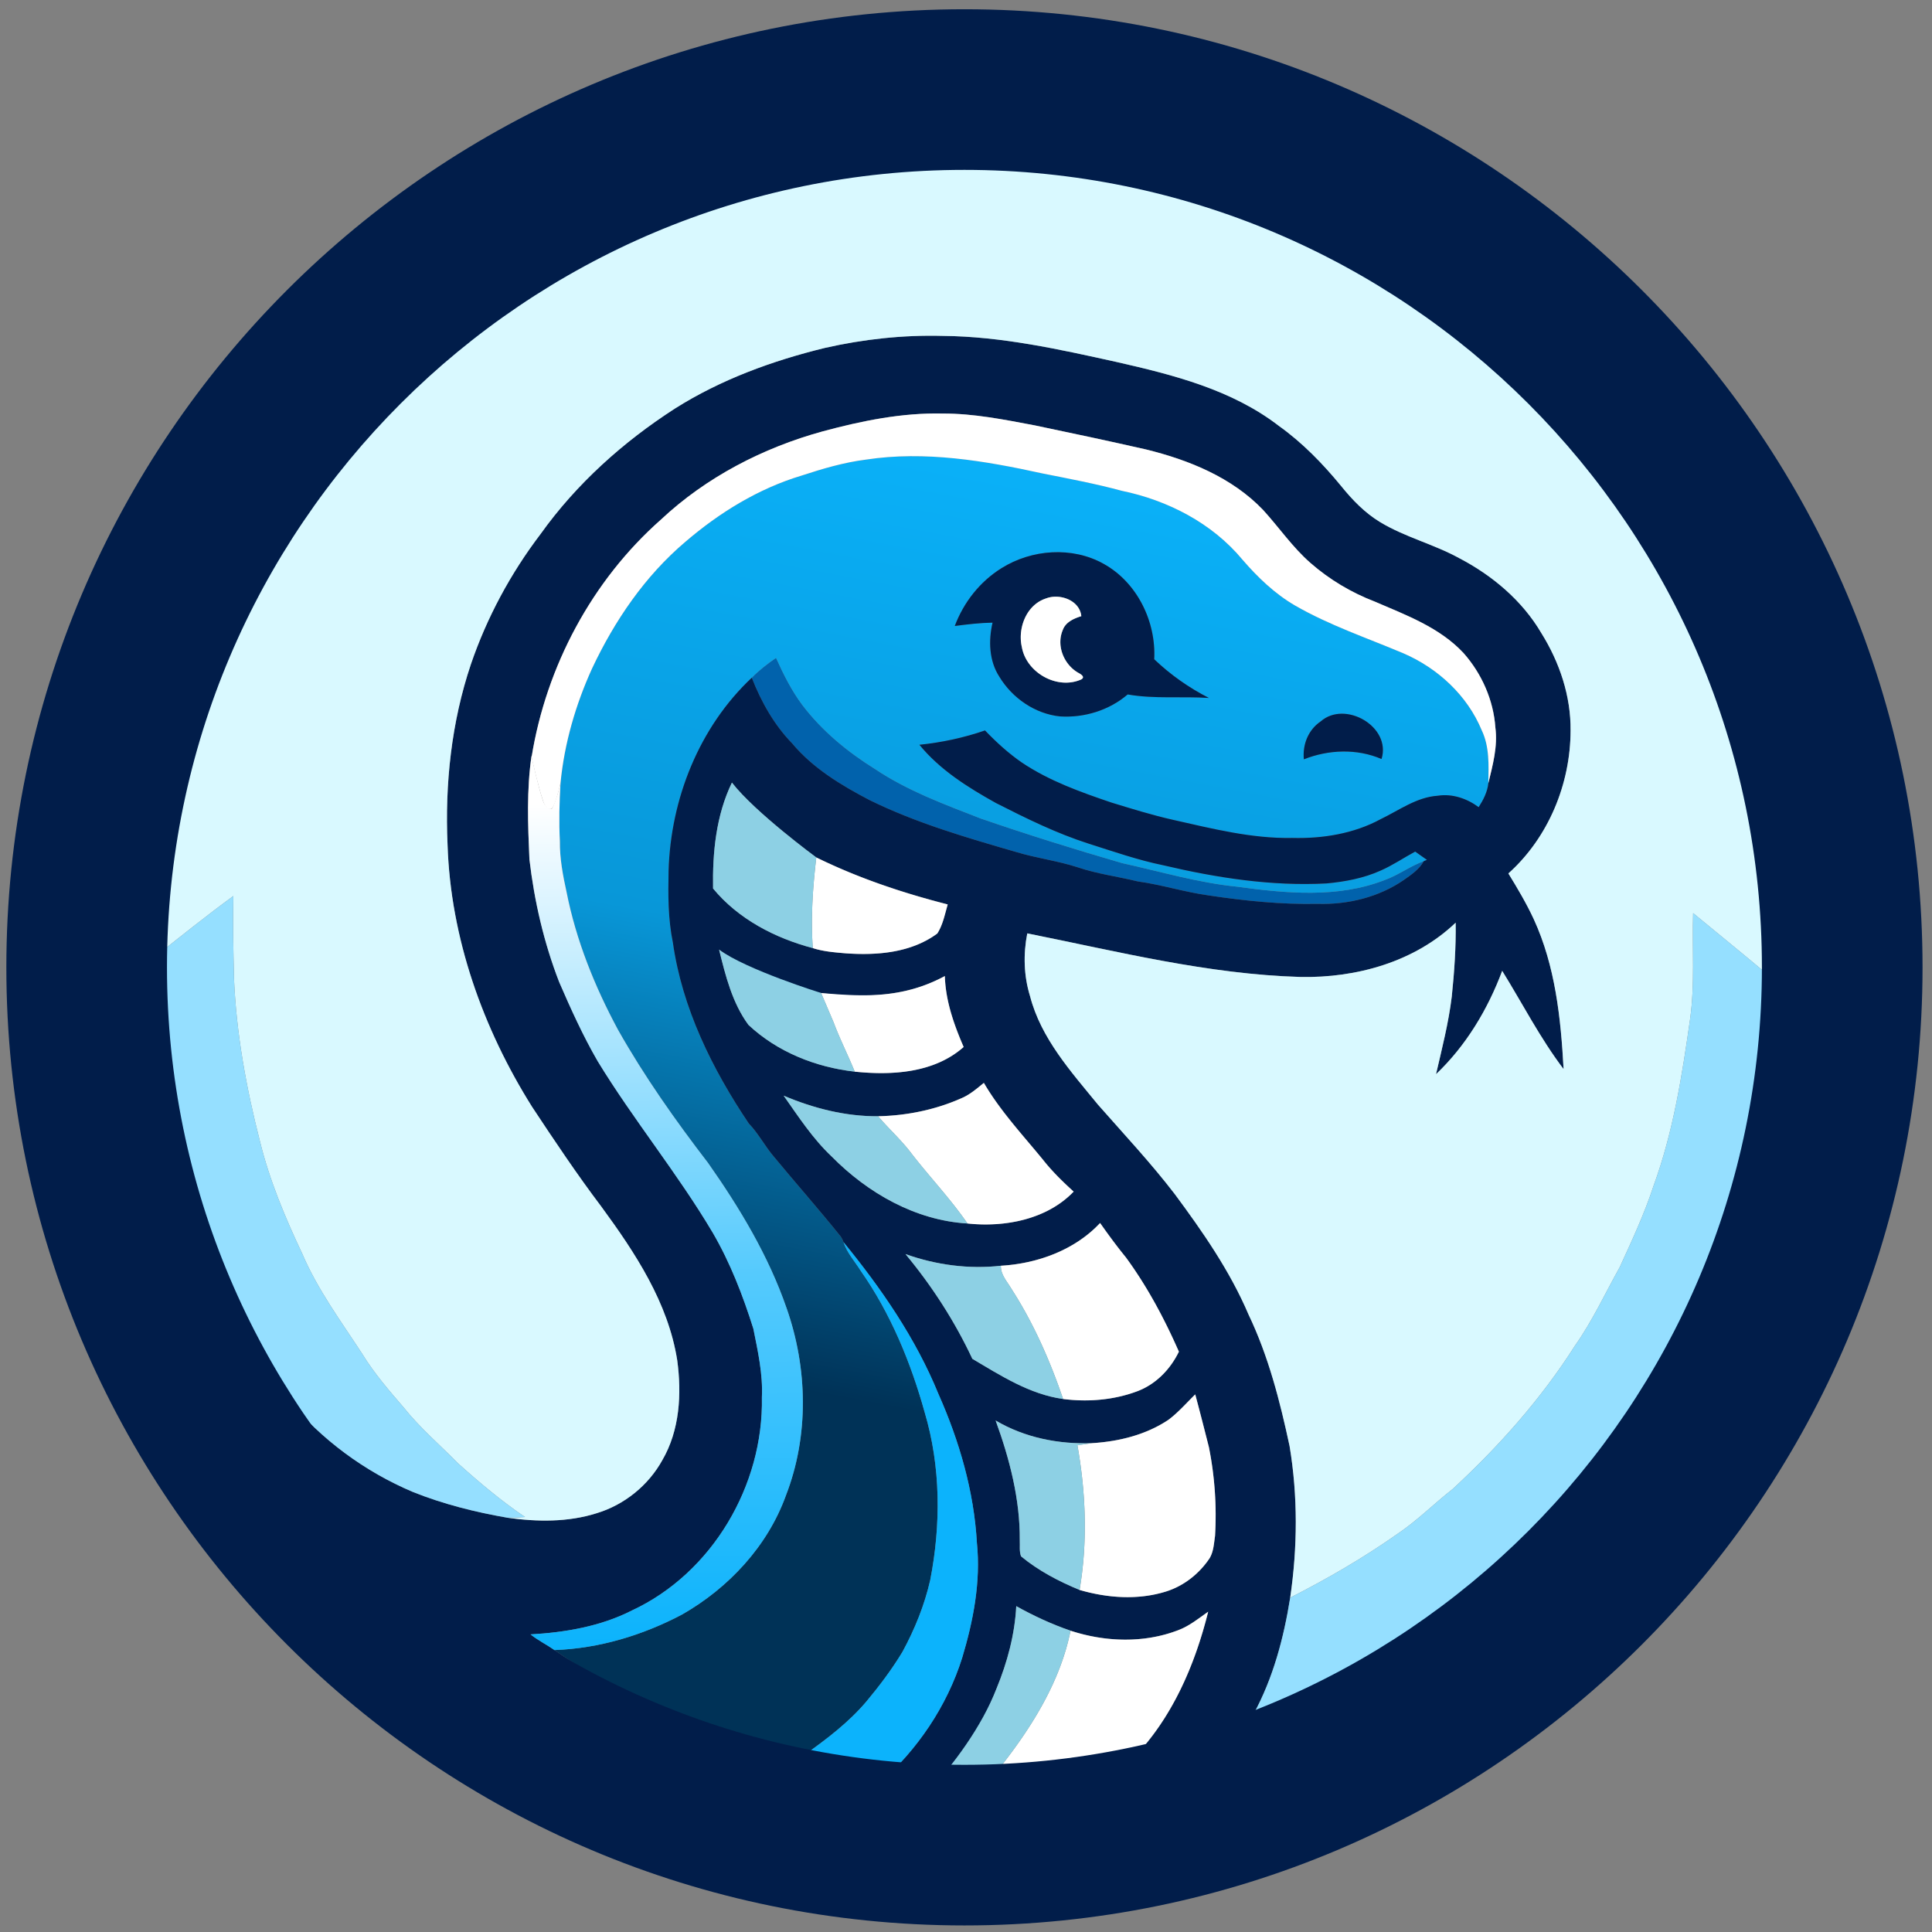 <svg xmlns="http://www.w3.org/2000/svg" xml:space="preserve"
     style="fill-rule:evenodd;clip-rule:evenodd;stroke-linejoin:round;stroke-miterlimit:2" viewBox="0 0 675 675"><rect x="0" y="0" width="675" height="675" fill="#808080" stroke="none"/><path d="M0 0h654v645H0z" style="fill:none" transform="scale(1.032 1.046)"/>
    <path d="M315.29 0h23.94l-1.36.4c-7.97.42-15.97.28-23.93-.03l1.35-.37ZM253.24 221.62c2.56-2.62 5.46-4.87 8.48-6.94 2.58 5.72 5.39 11.39 9.16 16.43 6.89 9.09 15.82 16.43 25.46 22.43 11.34 7.6 24.23 12.33 36.86 17.25 16.34 5.63 32.85 10.78 49.45 15.6 13.38 2.94 26.58 6.89 40.26 8.24 17 2.34 35.07 4.06 51.43-2.32 4.8-1.71 8.9-4.87 13.69-6.6-1.57 2.86-4.34 4.72-6.94 6.55-8.75 6.05-19.58 8.68-30.13 8.37-12.77.25-25.49-1.05-38.09-2.95-8.35-1.14-16.41-3.74-24.76-4.89-6.98-1.71-14.17-2.61-20.99-4.93-7.02-2.28-14.39-3.19-21.45-5.33-17.39-5.04-34.91-10.12-51.21-18.12-9.93-5.19-19.81-11.12-27.08-19.81-6.34-6.53-10.84-14.55-14.14-22.98Z"
          style="fill:#0162ac;fill-rule:nonzero" transform="matrix(1 0 0 1 9.408 15.165)"/>
    <path d="M252.19 377.34c3.39 3.51 5.63 7.95 8.81 11.66 7.69 9.3 15.68 18.35 23.24 27.76.45.63.8 1.32 1.05 2.06 1.24 3.77 3.99 6.74 6.06 10.07 10.43 14.89 17.45 31.95 22.31 49.4 5.64 18.94 5.7 39.25 1.94 58.56-1.99 8.76-5.4 17.19-9.69 25.08-3.7 6.14-8.04 11.89-12.63 17.39-6.13 7.24-13.73 13.01-21.41 18.49-2.33 1.58-4.75 3.5-7.72 3.43-28.11-9.92-55.38-22.82-79.86-39.91 15.57-.53 30.91-5.18 44.64-12.44 16.25-9.28 29.86-23.86 36.26-41.61 8.09-20.89 7.59-44.46.2-65.46-6.3-18.23-16.35-34.92-27.39-50.64-11.43-14.88-22.29-30.25-31.52-46.61-8.12-15.09-14.59-31.15-17.93-48-1.29-5.87-2.42-11.81-2.35-17.85-.35-6.8-.18-13.6.23-20.39 1.35-13.83 5.28-27.32 11.02-39.95 7.86-16.69 18.48-32.31 32.64-44.29 11.85-10.16 25.48-18.56 40.5-23.08 7.36-2.41 14.84-4.63 22.55-5.6 20.64-3.15 41.5.4 61.67 4.83 9.28 1.85 18.58 3.59 27.72 6.07 16.07 3.32 31.55 11.29 42.13 24.03 5.33 6.18 11.31 11.93 18.4 16.05 11.99 6.91 25.16 11.33 37.86 16.7 12.01 5.18 22.33 14.71 27.36 26.89 2.75 5.75 2.43 12.26 2.31 18.46-.31 3.06-1.75 5.85-3.39 8.4-4.07-3.01-9.2-4.78-14.28-3.99-7.4.49-13.48 5.07-19.95 8.18-9.4 5.1-20.29 6.84-30.89 6.57-14.11.27-27.88-3.23-41.54-6.3-7.34-1.65-14.51-3.88-21.69-6.08-10.77-3.65-21.63-7.53-31.14-13.89-4.74-3.25-9-7.15-12.98-11.29-7.42 2.56-15.11 4.21-22.92 5.01 7.12 8.75 16.95 14.9 26.72 20.34 10.55 5.37 21.21 10.63 32.51 14.24 8.58 2.72 17.1 5.7 25.93 7.51 18.68 4.4 37.89 7.38 57.13 6.35 6.44-.6 12.91-1.81 18.84-4.48 4.22-1.84 8.03-4.46 12.08-6.64 1.37.96 2.73 1.92 4.1 2.89l-1.09.45c-4.79 1.73-8.89 4.89-13.69 6.6-16.36 6.38-34.43 4.66-51.43 2.32-13.68-1.35-26.88-5.3-40.26-8.24-16.6-4.82-33.11-9.97-49.45-15.6-12.63-4.92-25.52-9.65-36.86-17.25-9.64-6-18.57-13.34-25.46-22.43-3.77-5.04-6.58-10.71-9.16-16.43-3.02 2.07-5.92 4.32-8.48 6.94-18.4 17.29-28.33 42.36-29.06 67.39-.18 8.4-.2 16.88 1.5 25.15 3.26 22.92 13.72 44.14 26.51 63.18ZM452 236.89c-4.34 2.94-6.37 8.08-5.87 13.24 8.65-3.43 18.51-3.81 27.14-.11 3.5-11.31-12.74-20.62-21.27-13.13Zm-111.52-53.54c-7.52 4.68-13.2 11.91-16.31 20.19 4.38-.57 8.77-1.1 13.2-1.17-1.46 6.28-1.24 13.36 2.38 18.91 4.51 7.46 12.48 12.97 21.23 13.86 8.47.52 17.12-2.13 23.6-7.68 9.39 1.65 18.93.59 28.39 1.23-6.97-3.55-13.47-8.13-19.12-13.53.69-13.16-5.96-26.83-17.63-33.31-11-6.18-25.18-5.12-35.74 1.5Z"
          style="fill:url(#a)" transform="matrix(1 0 0 1 9.408 15.165)"/>
    <path d="M246 10.18c18.4-4.5 37.16-7.64 56.05-9.17 3.97-.1 7.96.08 11.89-.64 7.96.31 15.96.45 23.93.03 6.38.95 12.86.11 19.23 1.12 22.16 1.66 44.15 5.81 65.44 12.18 17.83 5.58 35.52 11.9 52.12 20.56 32.41 15.73 62.05 37.15 87.13 63 4.25 4.45 8.09 9.26 12.46 13.61 9.58 11.71 19.18 23.45 27.46 36.13 10.08 15.31 18.7 31.54 25.94 48.36 8.94 19.95 15.07 41.03 19.65 62.37 2.59 10.72 4.23 21.66 5.15 32.64.9 4.25-.03 8.75 1.55 12.86v32.84c-.94 3.23-1.02 6.59-1.02 9.93-1.76 22.15-5.72 44.12-11.69 65.53-2.77 8.23-4.85 16.7-7.99 24.81-8.02 20.85-17.82 41.08-30.23 59.68-32.8 49.03-78.05 90.05-131.33 115.71-19.95 10.02-41.2 17.25-62.74 22.96-16.83 3.76-33.75 7.49-50.97 8.83-4.75 1.07-9.81-.38-14.39 1.48h-28.73c-1.78-1.46-4.22-1.74-6.27-.66-36.38-1.5-72.34-10.24-105.96-24.09-29-11.73-56.04-28.06-80.5-47.51-9.22-7.35-17.72-15.53-26.41-23.49-15.41-16.09-29.86-33.2-42.42-51.64-7.14-11.31-14.24-22.67-20.27-34.61-3.22-7.38-6.96-14.52-9.89-22.03-8.79-22.5-14.53-46.08-18.86-69.81-1.9-12.7-3.24-25.49-3.71-38.31-.07-6.66-.18-32.79 1.01-39.12 1.24-17.66 5.1-35.01 9.07-52.22 5.29-18.73 11.76-37.17 19.99-54.82C45.66 156 65.1 127.45 88.72 102.76c7.3-7.02 14.02-14.68 21.91-21.06 16.47-15.08 35.2-27.4 54.33-38.82 25.41-14.42 52.85-25.1 81.04-32.7m23.98 38.84c-16.64 3.85-33.27 8.14-49 14.89-11.91 5.11-23.76 10.42-34.99 16.91-27.72 16.65-53.44 37.05-74.2 61.97-31.73 37.29-54.96 82.5-63.16 130.99-2.6 15.02-4.14 30.25-4.15 45.49-.03 36.5 5.68 73.39 20.02 107.12 6.75 16.88 15.55 33.02 26.77 47.36 11.63 14.08 26.76 25.23 43.57 32.34 10.64 4.27 21.84 7.06 33.12 9.02 10.3 1.44 21.03 1.59 31.03-1.57 9.69-2.91 18.11-9.7 23-18.55 6.1-10.46 6.8-23.16 5.21-34.91-3.18-20.15-14.68-37.54-26.5-53.66-8.54-11.3-16.41-23.08-24.22-34.89-17.19-27.39-28.47-59-29.52-91.5-.95-21.28 1.34-42.86 8.15-63.11 5.58-16.34 13.88-31.76 24.34-45.5 12.53-17.55 28.86-32.19 46.94-43.84 16.05-10.14 34.07-16.72 52.45-21.2 13.48-3.05 27.31-4.56 41.13-4.19 20.52.18 40.65 4.67 60.58 9.08 19.86 4.5 40.4 9.68 56.82 22.34 8.29 5.91 15.42 13.27 21.86 21.12 3.86 4.78 8.23 9.29 13.52 12.5 8.68 5.26 18.69 7.69 27.57 12.56 11.63 6.06 22.11 14.85 28.79 26.24 6.35 10.17 10.34 21.98 10.21 34.05-.03 18.66-7.75 37.38-21.73 49.92 3.17 5.18 6.29 10.42 8.85 15.94 7.55 16.39 9.47 34.61 10.44 52.42-8.18-10.77-14.35-22.86-21.45-34.33-5.05 13.49-12.63 26.13-23.12 36.11 2.08-8.99 4.39-17.95 5.5-27.12.89-8.58 1.49-17.19 1.36-25.82-14.35 13.72-34.7 19.35-54.19 18.97-32.35-.93-63.9-8.92-95.48-15.23-1.43 7.26-1.23 14.84.97 21.94 3.83 14.78 14.32 26.37 23.74 37.91 9.06 10.3 18.46 20.33 26.81 31.22 9.81 13.23 19.31 26.9 25.79 42.11 6.95 14.53 10.97 30.23 14.33 45.92 2.92 17.49 2.79 35.45.22 52.98-2.25 14.09-5.95 28.09-12.81 40.69 15.81-6.74 31.09-14.67 45.99-23.24 14.29-8.2 27.23-18.52 39.85-29.05 17.44-14.94 32.34-32.56 45.89-51.03 29.93-42.02 46.85-92.93 49.2-144.39.34-8.43 1.14-16.88.2-25.3-.2-20.19-3.97-40.17-8.82-59.71-3.16-11.53-7.33-22.77-11.52-33.96-10.75-25.69-25.68-49.54-43.36-71.01-28.94-34.26-65.34-62.65-106.74-80.21-31.14-13.17-64.6-20.54-98.26-23.11-23.79-.6-47.8.77-71 6.32m8.07 86.52c-20.88 5.74-40.7 15.98-56.56 30.85-24.08 21.27-40.04 51.26-45.16 82.9l-.02-.48c-1.76 12-1.29 24.17-.75 36.24 1.71 14.63 5.06 29.13 10.39 42.88 4.07 9.41 8.32 18.78 13.46 27.67 12.54 20.56 27.95 39.24 40.23 59.97 6.12 10.52 10.51 21.92 14.16 33.49 1.57 7.87 3.37 15.84 2.98 23.97.62 30.7-17.33 61.42-45.41 74.47-10.95 5.58-23.26 7.66-35.42 8.36 2.59 2.09 5.61 3.55 8.34 5.47 24.48 17.09 51.75 29.99 79.86 39.91 9.87 3.01 19.9 5.47 29.87 8.17 1.55.71 2.76-.72 3.85-1.56 13.26-11.7 23.56-26.88 28.88-43.79 3.9-12.97 6.53-26.57 5.15-40.16-1.02-18.01-6.12-35.56-13.42-51.99-7.93-19.45-19.96-36.9-33.19-53.09-.25-.74-.6-1.43-1.05-2.06-7.56-9.41-15.55-18.46-23.24-27.76-3.18-3.71-5.42-8.15-8.81-11.66-12.79-19.04-23.25-40.26-26.51-63.18-1.7-8.27-1.68-16.75-1.5-25.15.73-25.03 10.66-50.1 29.06-67.39 3.3 8.43 7.8 16.45 14.14 22.98 7.27 8.69 17.15 14.62 27.08 19.81 16.3 8 33.82 13.08 51.21 18.12 7.06 2.14 14.43 3.05 21.45 5.33 6.82 2.32 14.01 3.22 20.99 4.93 8.35 1.15 16.41 3.75 24.76 4.89 12.6 1.9 25.32 3.2 38.09 2.95 10.55.31 21.38-2.32 30.13-8.37 2.6-1.83 5.37-3.69 6.94-6.55l1.09-.45c-1.37-.97-2.73-1.93-4.1-2.89-4.05 2.18-7.86 4.8-12.08 6.64-5.93 2.67-12.4 3.88-18.84 4.48-19.24 1.03-38.45-1.95-57.13-6.35-8.83-1.81-17.35-4.79-25.93-7.51-11.3-3.61-21.96-8.87-32.51-14.24-9.77-5.44-19.6-11.59-26.72-20.34 7.81-.8 15.5-2.45 22.92-5.01 3.98 4.14 8.24 8.04 12.98 11.29 9.51 6.36 20.37 10.24 31.14 13.89 7.18 2.2 14.35 4.43 21.69 6.08 13.66 3.07 27.43 6.57 41.54 6.3 10.6.27 21.49-1.47 30.89-6.57 6.47-3.11 12.55-7.69 19.95-8.18 5.08-.79 10.21.98 14.28 3.99 1.64-2.55 3.08-5.34 3.39-8.4 1.55-6.35 3.32-12.85 2.45-19.45-.66-9.57-4.77-18.81-11.1-25.97-8.32-8.96-20.07-13.27-31.03-18-8.2-3.14-15.85-7.71-22.46-13.49-6.27-5.48-10.98-12.41-16.56-18.53-10.87-11.36-25.92-17.46-40.92-21.14-12.96-2.94-25.96-5.72-38.97-8.43-10.57-1.99-21.2-4.14-32-4.11-14.23-.33-28.29 2.54-41.95 6.22m-38.33 159.72c8.8 10.68 21.64 17.33 34.84 20.82 3.67 1.19 7.57 1.49 11.4 1.82 11 .8 22.96-.15 32.11-6.92 1.95-3.06 2.63-6.71 3.63-10.15-15.76-4.02-31.29-9.24-45.91-16.42 0 0-21.42-15.73-29.48-26.15-5.55 11.45-6.8 24.43-6.59 37m2.11 21.37c2.23 9.09 4.61 18.62 10.24 26.27 10.07 9.46 23.51 14.81 37.15 16.35 13.04 1.35 27.75.49 38.05-8.62-3.41-7.85-6.32-16.14-6.57-24.78-14.04 7.86-30.93 7.79-46.43 5.48-11.53-3.02-22.77-7.63-32.44-14.7m84.58 51.94c-9.12 4.04-19.07 6.05-29.02 6.26-11.38.09-22.58-2.77-33.01-7.19 5.19 7.36 10.14 14.99 16.73 21.21 12.61 12.8 29.29 22.37 47.5 23.45 13 1.4 27.73-1.37 37.09-11.14-3.82-3.46-7.52-7.08-10.71-11.13-7.15-8.74-14.94-17.06-20.66-26.86-2.48 2.02-4.93 4.16-7.92 5.4m13.87 58.49c-11.24 1.27-22.7-.28-33.33-4.07 9.27 11.17 17.2 23.44 23.36 36.59 9.96 5.89 19.99 12.39 31.71 14.04 8.62 1.1 17.63.38 25.8-2.67 6.55-2.42 11.63-7.65 14.65-13.87-5.08-11.55-11.05-22.75-18.52-32.94-3.17-3.88-6.13-7.92-9.01-12.01-8.84 9.47-21.93 14.2-34.66 14.93m58.58 53.8c-7.85 5.27-17.32 7.6-26.65 8.18-11.72.45-23.61-1.9-33.77-7.91 4.89 13.42 8.56 27.53 8.44 41.91.1 1.84-.22 3.78.44 5.55 6.08 5.03 13.18 8.74 20.45 11.74 9.79 2.85 20.46 3.62 30.28.52 6.21-1.97 11.55-6.21 15.15-11.6 1.4-2.35 1.51-5.17 1.9-7.81.62-10.37-.11-20.81-2.14-30.98-1.57-6.16-3.12-12.32-4.78-18.45-3.06 2.99-5.89 6.27-9.32 8.85m-53.21 65.13c-.51 9.9-3.12 19.61-6.88 28.75-5.16 13.22-12.72 25.49-22.48 35.82-.72.34-1.44.7-2.15 1.07 18.59 1.37 37.42.82 55.71-2.99 3.5-1 7.91-.37 10.51-3.36 1.97-2.01 3.97-3.99 5.95-5.98 13.7-14 21.72-32.58 26.39-51.36-3.39 2.36-6.63 5.04-10.55 6.48-11.96 4.59-25.47 4.1-37.53.15-6.58-2.26-12.91-5.2-18.97-8.58Z"
          style="fill:#011d4a;fill-rule:nonzero" transform="matrix(1 0 0 1 9.408 15.165)"/>
    <path d="M340.48 183.35c10.56-6.62 24.74-7.68 35.74-1.5 11.67 6.48 18.32 20.15 17.63 33.31 5.65 5.4 12.15 9.98 19.12 13.53-9.46-.64-19 .42-28.39-1.23-6.48 5.55-15.13 8.2-23.6 7.68-8.75-.89-16.72-6.4-21.23-13.86-3.62-5.55-3.84-12.63-2.38-18.91-4.43.07-8.82.6-13.2 1.17 3.11-8.28 8.79-15.51 16.31-20.19m15.59 10.56c-6.87 2.19-10.01 10.39-8.46 17.03 1.59 8.94 12.38 15.02 20.75 11.27 1.58-.9-.33-1.94-1.14-2.37-4.98-2.91-7.64-9.48-5.31-14.91 1-2.76 3.87-4.01 6.47-4.82-.56-5.6-7.57-8.04-12.31-6.2ZM452 236.89c8.53-7.49 24.77 1.82 21.27 13.13-8.63-3.7-18.49-3.32-27.14.11-.5-5.16 1.53-10.3 5.87-13.24Z"
          style="fill:#011d4a;fill-rule:nonzero" transform="matrix(1 0 0 1 9.408 15.165)"/>
    <path d="M269.98 49.02c23.2-5.55 47.21-6.92 71-6.32 33.66 2.57 67.12 9.94 98.26 23.11 41.4 17.56 77.8 45.95 106.74 80.21 17.68 21.47 32.61 45.32 43.36 71.01 4.19 11.19 8.36 22.43 11.52 33.96 4.85 19.54 8.62 39.52 8.82 59.71-.48 5.12-.47 10.26-.61 15.39-8.9-7.51-17.97-14.83-26.94-22.24-.36 12.37.66 24.82-1.07 37.12-2.79 19.67-5.9 39.46-12.76 58.19-3.19 9.78-7.56 19.1-11.83 28.44-5.12 9.16-9.52 18.75-15.59 27.34-11.82 18.61-26.58 35.19-42.74 50.12-6.54 5.13-12.42 11.07-19.34 15.71-11.88 8.36-24.49 15.66-37.44 22.25 2.57-17.53 2.7-35.49-.22-52.98-3.36-15.69-7.38-31.39-14.33-45.92-6.48-15.21-15.98-28.88-25.79-42.11-8.35-10.89-17.75-20.92-26.81-31.22-9.42-11.54-19.91-23.13-23.74-37.91-2.2-7.1-2.4-14.68-.97-21.94 31.58 6.31 63.13 14.3 95.48 15.23 19.49.38 39.84-5.25 54.19-18.97.13 8.63-.47 17.24-1.36 25.82-1.11 9.17-3.42 18.13-5.5 27.12 10.49-9.98 18.07-22.62 23.12-36.11 7.1 11.47 13.27 23.56 21.45 34.33-.97-17.81-2.89-36.03-10.44-52.42-2.56-5.52-5.68-10.76-8.85-15.94 13.98-12.54 21.7-31.26 21.73-49.92.13-12.07-3.86-23.88-10.21-34.05-6.68-11.39-17.16-20.18-28.79-26.24-8.88-4.87-18.89-7.3-27.57-12.56-5.29-3.21-9.66-7.72-13.52-12.5-6.44-7.85-13.57-15.21-21.86-21.12-16.42-12.66-36.96-17.84-56.82-22.34-19.93-4.41-40.06-8.9-60.58-9.08-13.82-.37-27.65 1.14-41.13 4.19-18.38 4.48-36.4 11.06-52.45 21.2-18.08 11.65-34.41 26.29-46.94 43.84-10.46 13.74-18.76 29.16-24.34 45.5-6.81 20.25-9.1 41.83-8.15 63.11 1.05 32.5 12.33 64.11 29.52 91.5 7.81 11.81 15.68 23.59 24.22 34.89 11.82 16.12 23.32 33.51 26.5 53.66 1.59 11.75.89 24.45-5.21 34.91-4.89 8.85-13.31 15.64-23 18.55-10 3.16-20.73 3.01-31.03 1.57 2.02-.02 4.05-.14 6.07-.26-8.25-5.57-15.88-12-23.28-18.64-6.43-6.52-13.44-12.51-19.17-19.69-5.13-5.95-10.3-11.93-14.41-18.65-7.41-11.37-15.58-22.41-20.95-34.95-5.97-12.65-11.44-25.65-14.79-39.27-4.75-18.53-8.23-37.48-9.07-56.63-.23-9.71-.46-19.42-.24-29.14-9.4 6.88-18.49 14.18-27.64 21.39.01-15.24 1.55-30.47 4.15-45.49 8.2-48.49 31.43-93.7 63.16-130.99 20.76-24.92 46.48-45.32 74.2-61.97 11.23-6.49 23.08-11.8 34.99-16.91 15.73-6.75 32.36-11.04 49-14.89Z"
          style="fill:#d9f9ff;fill-rule:nonzero" transform="matrix(1 0 0 1 9.408 15.165)"/>
    <path d="M278.05 135.54c13.66-3.68 27.72-6.55 41.95-6.22 10.8-.03 21.43 2.12 32 4.11 13.01 2.71 26.01 5.49 38.97 8.43 15 3.68 30.05 9.78 40.92 21.14 5.58 6.12 10.29 13.05 16.56 18.53 6.61 5.78 14.26 10.35 22.46 13.49 10.96 4.73 22.71 9.04 31.03 18 6.33 7.16 10.44 16.4 11.1 25.97.87 6.6-.9 13.1-2.45 19.45.12-6.2.44-12.71-2.31-18.46-5.03-12.18-15.35-21.71-27.36-26.89-12.7-5.37-25.87-9.79-37.86-16.7-7.09-4.12-13.07-9.87-18.4-16.05-10.58-12.74-26.06-20.71-42.13-24.03-9.14-2.48-18.44-4.22-27.72-6.07-20.17-4.43-41.03-7.98-61.67-4.83-7.71.97-15.19 3.19-22.55 5.6-15.02 4.52-28.65 12.92-40.5 23.08-14.16 11.98-24.78 27.6-32.64 44.29-5.74 12.63-9.67 26.12-11.02 39.95-.431 2.353-1.936 7.656-2.87 8.78-1.123 1.353-2.89-.94-3.24-2.49-1.53-4.34-3.97-14.8-3.99-15.33 5.12-31.64 21.08-61.63 45.16-82.9 15.86-14.87 35.68-25.11 56.56-30.85Z"
          style="fill:#fff;fill-rule:nonzero" transform="matrix(1 0 0 1 9.408 15.165)"/>
    <path d="M356.07 193.91c4.74-1.84 11.75.6 12.31 6.2-2.6.81-5.47 2.06-6.47 4.82-2.33 5.43.33 12 5.31 14.91.81.43 2.72 1.47 1.14 2.37-8.37 3.75-19.16-2.33-20.75-11.27-1.55-6.64 1.59-14.84 8.46-17.03ZM274.56 316.08c-.74-10.58-.01-21.17 1.23-31.67 14.62 7.18 30.15 12.4 45.91 16.42-1 3.44-1.68 7.09-3.63 10.15-9.15 6.77-21.11 7.72-32.11 6.92-3.83-.33-7.73-.63-11.4-1.82ZM277.481 331.772c15.606 1.357 28.641 1.843 43.219-5.922.25 8.64 3.16 16.93 6.57 24.78-10.3 9.11-25.01 9.97-38.05 8.62-2.33-5.78-5.18-11.33-7.36-17.17-1.26-3.01-3.377-7.902-4.379-10.308ZM326.41 368.57c2.99-1.24 5.44-3.38 7.92-5.4 5.72 9.8 13.51 18.12 20.66 26.86 3.19 4.05 6.89 7.67 10.71 11.13-9.36 9.77-24.09 12.54-37.09 11.14-5.9-8.58-13.12-16.14-19.49-24.36-3.52-4.72-7.94-8.63-11.73-13.11 9.95-.21 19.9-2.22 29.02-6.26ZM340.28 427.06c12.73-.73 25.82-5.46 34.66-14.93 2.88 4.09 5.84 8.13 9.01 12.01 7.47 10.19 13.44 21.39 18.52 32.94-3.02 6.22-8.1 11.45-14.65 13.87-8.17 3.05-17.18 3.77-25.8 2.67-4.6-13.47-10.37-26.6-18.11-38.58-1.47-2.52-3.74-4.87-3.63-7.98ZM398.86 480.86c3.43-2.58 6.26-5.86 9.32-8.85 1.66 6.13 3.21 12.29 4.78 18.45 2.03 10.17 2.76 20.61 2.14 30.98-.39 2.64-.5 5.46-1.9 7.81-3.6 5.39-8.94 9.63-15.15 11.6-9.82 3.1-20.49 2.33-30.28-.52 2.85-16.74 2.21-33.88-.75-50.55 1.72-.26 3.45-.52 5.19-.74 9.33-.58 18.8-2.91 26.65-8.18ZM402.15 554.42c3.92-1.44 7.16-4.12 10.55-6.48-4.67 18.78-12.69 37.36-26.39 51.36-1.98 1.99-3.98 3.97-5.95 5.98-2.6 2.99-7.01 2.36-10.51 3.36-18.29 3.81-37.12 4.36-55.71 2.99a61.4 61.4 0 0 1 2.15-1.07c4.76 1.33 9.83 1.41 14.73 1.04 3.87-2.95 6.9-6.85 9.99-10.58 10.68-13.75 20.13-29.19 23.61-46.45 12.06 3.95 25.57 4.44 37.53-.15Z"
          style="fill:#fff;fill-rule:nonzero" transform="matrix(1 0 0 1 9.408 15.165)"/>
    <path d="M291.35 428.89c-2.07-3.33-4.82-6.3-6.06-10.07 13.23 16.19 25.26 33.64 33.19 53.09 7.3 16.43 12.4 33.98 13.42 51.99 1.38 13.59-1.25 27.19-5.15 40.16-5.32 16.91-15.62 32.09-28.88 43.79-1.09.84-2.3 2.27-3.85 1.56-9.97-2.7-20-5.16-29.87-8.17 2.97.07 5.39-1.85 7.72-3.43 7.68-5.48 15.28-11.25 21.41-18.49 4.59-5.5 8.93-11.25 12.63-17.39 4.29-7.89 7.7-16.32 9.69-25.08 3.76-19.31 3.7-39.62-1.94-58.56-4.86-17.45-11.88-34.51-22.31-49.4Z"
          style="fill:#0cb3fc;fill-rule:nonzero" transform="matrix(1 0 0 1 9.408 15.165)"/>
    <path d="M253.8 449.06c-3.65-11.57-8.04-22.97-14.16-33.49-12.28-20.73-27.69-39.41-40.23-59.97-5.14-8.89-9.39-18.26-13.46-27.67-5.33-13.75-8.68-28.25-10.39-42.88-.54-12.07-1.01-24.24.75-36.24l.02.48s2.46 10.99 3.99 15.33c.35 1.55 2.586 3.685 3.24 2.49 1.152-2.104 2.756-7.764 2.87-8.78-.41 6.79-.58 13.59-.23 20.39-.07 6.04 1.06 11.98 2.35 17.85 3.34 16.85 9.81 32.91 17.93 48 9.23 16.36 20.09 31.73 31.52 46.61 11.04 15.72 21.09 32.41 27.39 50.64 7.39 21 7.89 44.57-.2 65.46-6.4 17.75-20.01 32.33-36.26 41.61-13.73 7.26-29.07 11.91-44.64 12.44-2.73-1.92-5.75-3.38-8.34-5.47 12.16-.7 24.47-2.78 35.42-8.36 28.08-13.05 46.03-43.77 45.41-74.47.39-8.13-1.41-16.1-2.98-23.97Z"
          style="fill:url(#b)" transform="matrix(1 0 0 1 9.408 15.165)"/>
    <path d="M44.48 319.27c9.15-7.21 18.24-14.51 27.64-21.39-.22 9.72.01 19.43.24 29.14.84 19.15 4.32 38.1 9.07 56.63 3.35 13.62 8.82 26.62 14.79 39.27 5.37 12.54 13.54 23.58 20.95 34.95 4.11 6.72 9.28 12.7 14.41 18.65 5.73 7.18 12.74 13.17 19.17 19.69 7.4 6.64 15.03 13.07 23.28 18.64-2.02.12-4.05.24-6.07.26-11.28-1.96-22.48-4.75-33.12-9.02-16.81-7.11-31.94-18.26-43.57-32.34-11.22-14.34-20.02-30.48-26.77-47.36-14.34-33.73-20.05-70.62-20.02-107.12ZM582.13 303.85c8.97 7.41 18.04 14.73 26.94 22.24.14-5.13.13-10.27.61-15.39.94 8.42.14 16.87-.2 25.3-2.35 51.46-19.27 102.37-49.2 144.39-13.55 18.47-28.45 36.09-45.89 51.03-12.62 10.53-25.56 20.85-39.85 29.05-14.9 8.57-30.18 16.5-45.99 23.24 6.86-12.6 10.56-26.6 12.81-40.69 12.95-6.59 25.56-13.89 37.44-22.25 6.92-4.64 12.8-10.58 19.34-15.71 16.16-14.93 30.92-31.51 42.74-50.12 6.07-8.59 10.47-18.18 15.59-27.34 4.27-9.34 8.64-18.66 11.83-28.44 6.86-18.73 9.97-38.52 12.76-58.19 1.73-12.3.71-24.75 1.07-37.12Z"
          style="fill:#95dfff;fill-rule:nonzero" transform="matrix(1 0 0 1 9.408 15.165)"/>
    <path d="M239.72 295.26c-.21-12.57 1.04-25.55 6.59-37 8.06 10.42 29.48 26.15 29.48 26.15-1.24 10.5-1.97 21.09-1.23 31.67-13.2-3.49-26.04-10.14-34.84-20.82ZM241.83 316.63c9.67 7.07 35.651 15.142 35.651 15.142s3.119 7.298 4.379 10.308c2.18 5.84 5.03 11.39 7.36 17.17-13.64-1.54-27.08-6.89-37.15-16.35-5.63-7.65-8.01-17.18-10.24-26.27ZM264.38 367.64c10.43 4.42 21.63 7.28 33.01 7.19 3.79 4.48 8.21 8.39 11.73 13.11 6.37 8.22 13.59 15.78 19.49 24.36-18.21-1.08-34.89-10.65-47.5-23.45-6.59-6.22-11.54-13.85-16.73-21.21ZM306.95 422.99c10.63 3.79 22.09 5.34 33.33 4.07-.11 3.11 2.16 5.46 3.63 7.98 7.74 11.98 13.51 25.11 18.11 38.58-11.72-1.65-21.75-8.15-31.71-14.04-6.16-13.15-14.09-25.42-23.36-36.59ZM338.44 481.13c10.16 6.01 22.05 8.36 33.77 7.91-1.74.22-3.47.48-5.19.74 2.96 16.67 3.6 33.81.75 50.55-7.27-3-14.37-6.71-20.45-11.74-.66-1.77-.34-3.71-.44-5.55.12-14.38-3.55-28.49-8.44-41.91ZM345.65 545.99c6.06 3.38 12.39 6.32 18.97 8.58-3.48 17.26-12.93 32.7-23.61 46.45-3.09 3.73-6.521 8.341-10.391 11.291-4.9.37-11.719.649-16.479-.681 9.76-10.33 19.47-23.67 24.63-36.89 3.76-9.14 6.37-18.85 6.88-28.75Z"
          style="fill:#8dd0e4;fill-rule:nonzero" transform="matrix(1 0 0 1 9.408 15.165)"/>
    <path d="M356.634 25.758c180.241 0 326.574 146.333 326.574 326.574S536.875 678.906 356.634 678.906c-180.24 0-326.573-146.333-326.573-326.574S176.394 25.758 356.634 25.758Zm0 54.752c150.023 0 271.823 121.799 271.823 271.822s-121.8 271.823-271.823 271.823c-150.022 0-271.822-121.8-271.822-271.823 0-150.023 121.8-271.822 271.822-271.822Z"
          style="fill:#011d4a" transform="matrix(1.025 0 0 1.025 -28.594 -23.17)"/>
    <defs><linearGradient id="a" x1="0" x2="1" y1="0" y2="0" gradientTransform="scale(-467.261) rotate(-79.295 -.523 .29)" gradientUnits="userSpaceOnUse"><stop offset="0" style="stop-color:#0ab3fb;stop-opacity:1"/><stop
            offset=".41" style="stop-color:#0897d8;stop-opacity:1"/><stop offset=".74"
                                                                          style="stop-color:#003257;stop-opacity:1"/><stop
            offset="1" style="stop-color:#003257;stop-opacity:1"/></linearGradient>
        <linearGradient id="b" x1="0" x2="1" y1="0" y2="0" gradientTransform="scale(296.74) rotate(89.233 -.148 .754)"
                        gradientUnits="userSpaceOnUse"><stop offset="0" style="stop-color:white;stop-opacity:1"/>
            <stop offset=".56" style="stop-color:#55cafd;stop-opacity:1"/>
            <stop offset="1" style="stop-color:#0cb3fc;stop-opacity:1"/></linearGradient></defs></svg>
